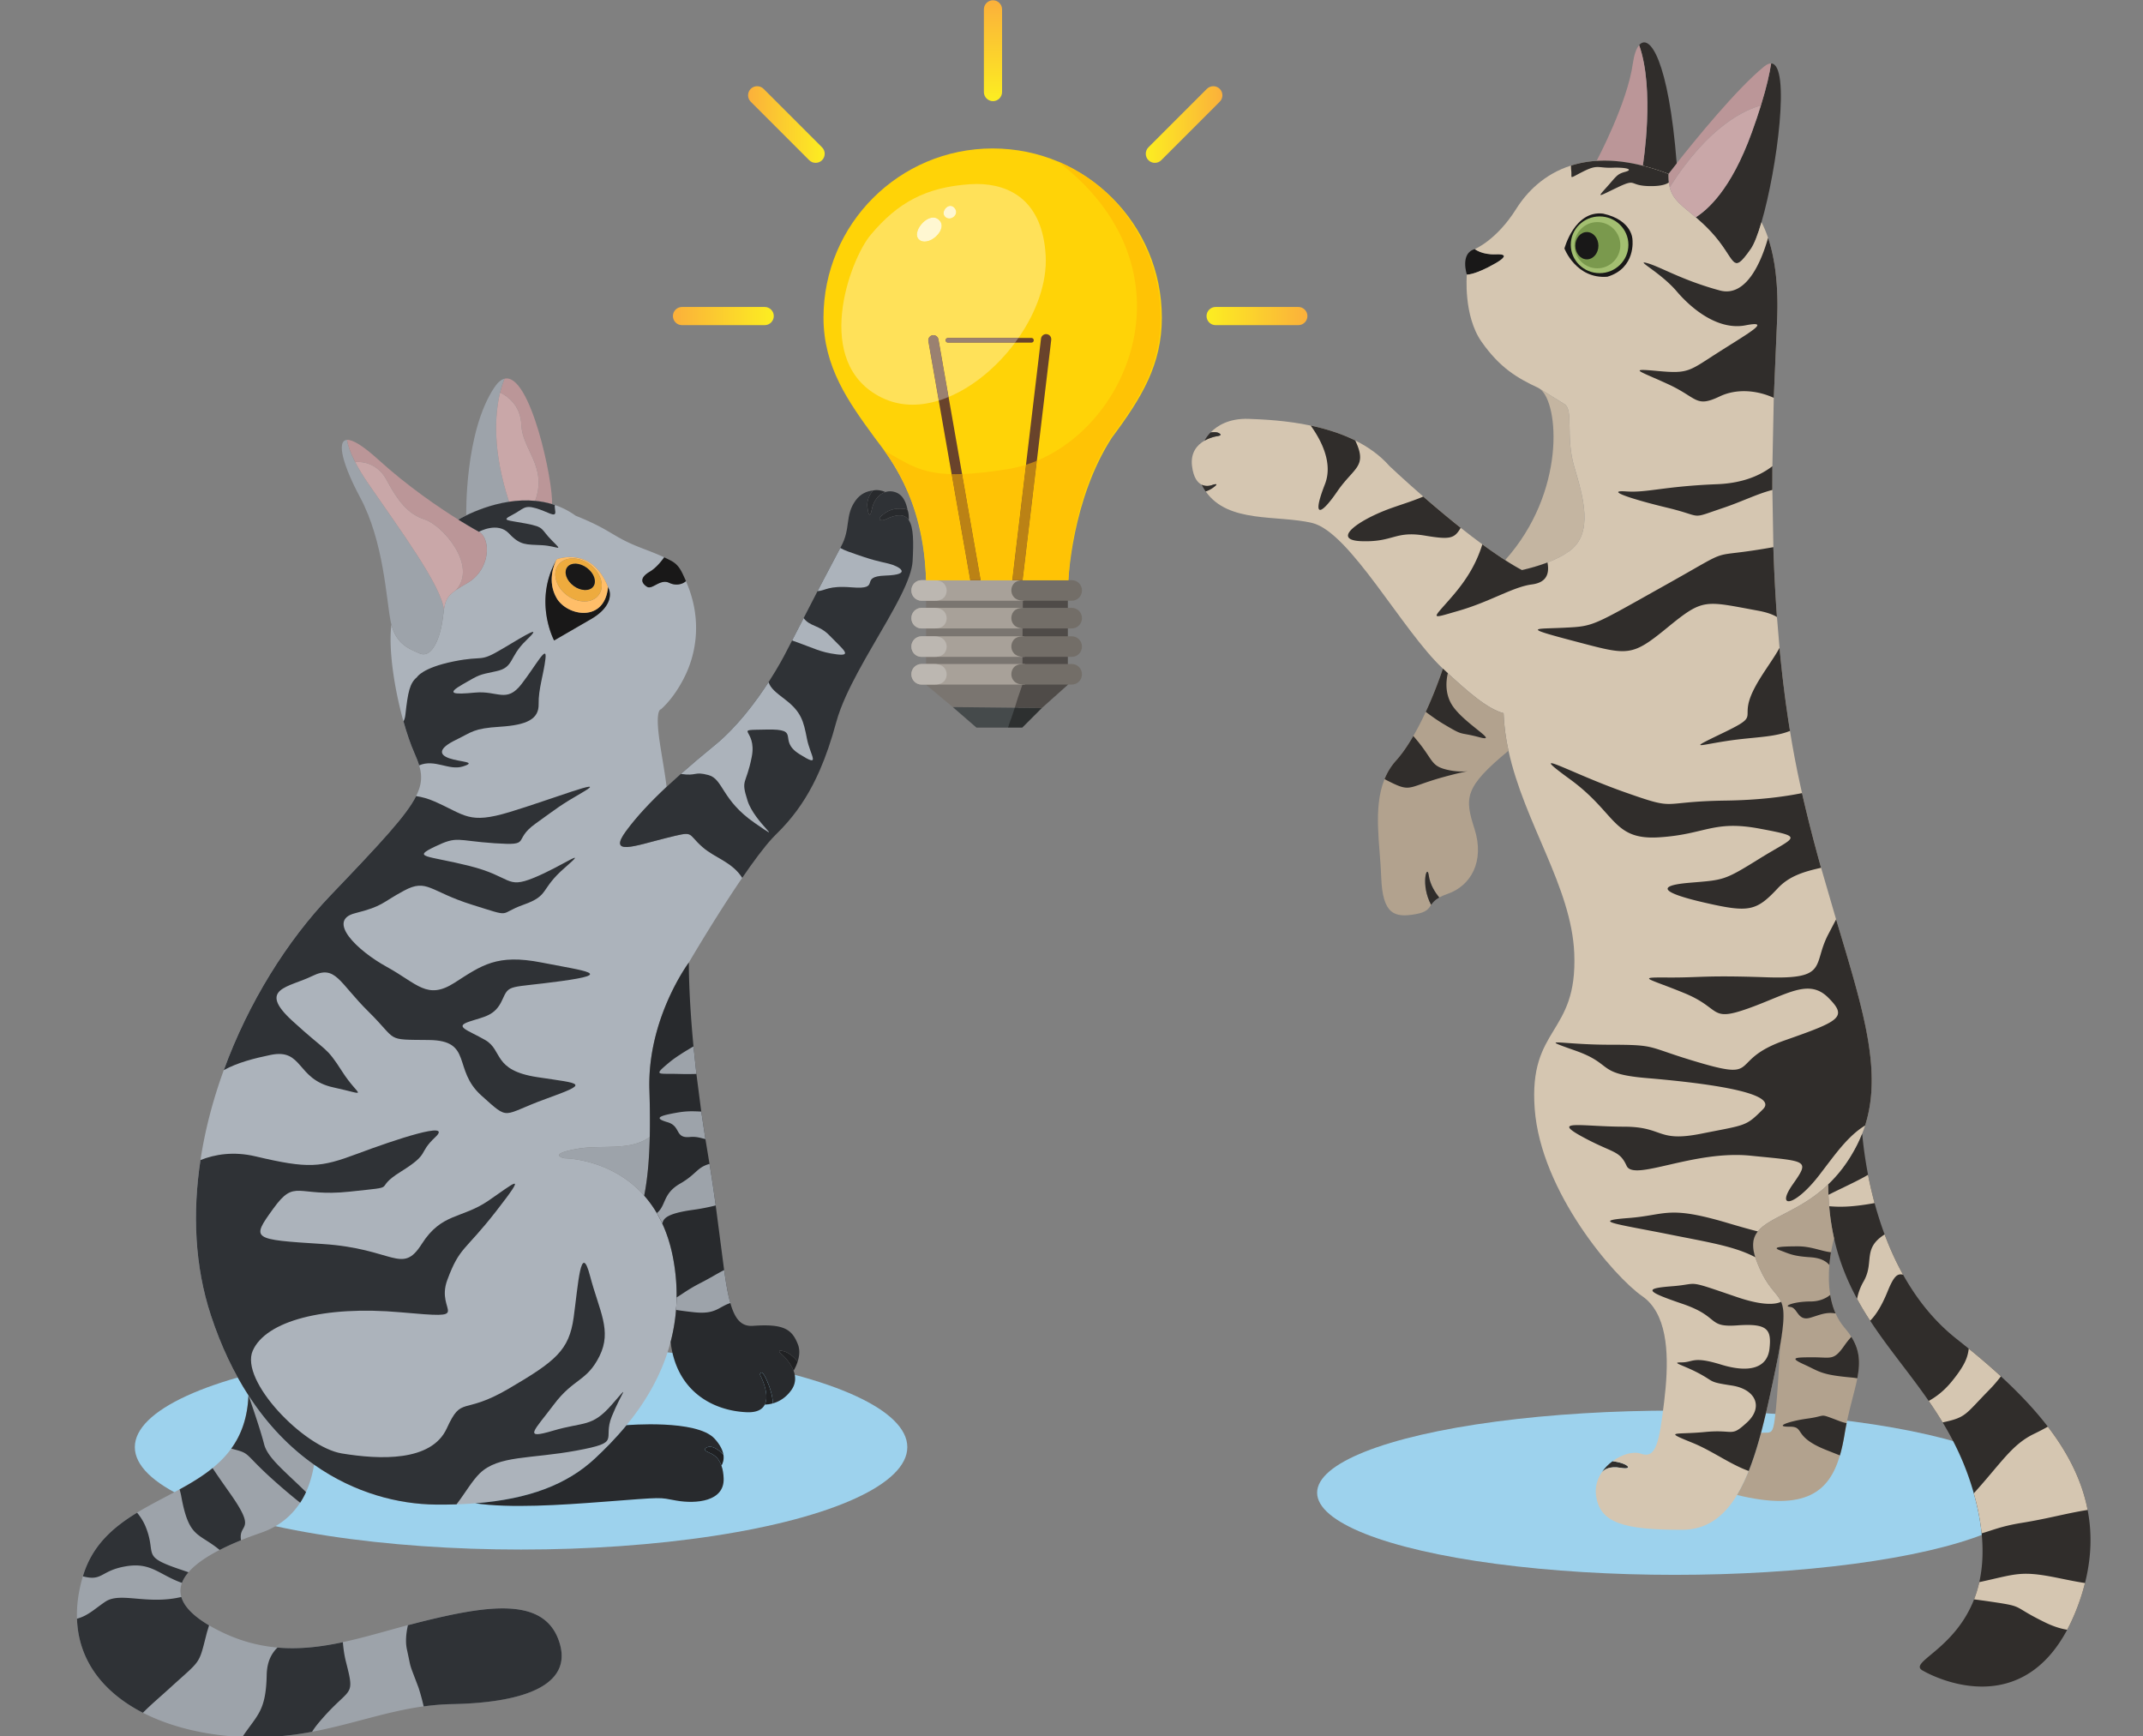 <?xml version="1.0" encoding="UTF-8" standalone="no"?>
<svg
   xmlns:dc="http://purl.org/dc/elements/1.1/"
   xmlns:cc="http://creativecommons.org/ns#"
   xmlns:rdf="http://www.w3.org/1999/02/22-rdf-syntax-ns#"
   xmlns:svg="http://www.w3.org/2000/svg"
   xmlns="http://www.w3.org/2000/svg"
   xmlns:xlink="http://www.w3.org/1999/xlink"
   xmlns:sodipodi="http://sodipodi.sourceforge.net/DTD/sodipodi-0.dtd"
   xmlns:inkscape="http://www.inkscape.org/namespaces/inkscape"
   version="1.1"
   viewBox="0 0 650.506 527.007"
   xml:space="preserve"
   id="svg2459"
   sodipodi:docname="bulb-cats2.svg"
   inkscape:version="1.0.1 (3bc2e813f5, 2020-09-07)"
   width="650.506"
   height="527.007"><rect x="0" y="0" width="650.506" height="527.007" fill="#808080" stroke="none"/><sodipodi:namedview
     pagecolor="#ffffff"
     bordercolor="#666666"
     borderopacity="1"
     objecttolerance="10"
     gridtolerance="10"
     guidetolerance="10"
     inkscape:pageopacity="0"
     inkscape:pageshadow="2"
     inkscape:window-width="1920"
     inkscape:window-height="1017"
     id="namedview2461"
     showgrid="false"
     inkscape:pagecheckerboard="true"
     inkscape:zoom="0.90158366"
     inkscape:cx="427.50238"
     inkscape:cy="342.67357"
     inkscape:window-x="-8"
     inkscape:window-y="-8"
     inkscape:window-maximized="1"
     inkscape:current-layer="g2455"
     inkscape:document-rotation="0"
     inkscape:snap-global="false" /><defs
     id="defs2335"><clipPath
       id="m"><path
         d="m 5286.6,8330.5 c 50.17,0 91.22,-41.05 91.22,-91.21 v -829.58 c 0,-50.17 -41.05,-91.22 -91.22,-91.22 -50.17,0 -91.21,41.05 -91.21,91.22 v 829.58 c 0,50.16 41.04,91.21 91.21,91.21 z"
         id="path2256" /></clipPath><linearGradient
       id="c"
       x2="1"
       gradientTransform="matrix(0,-1012,-1012,0,5286.6,8330.5)"
       gradientUnits="userSpaceOnUse"><stop
         stop-color="#fbb03b"
         offset="0"
         id="stop2259" /><stop
         stop-color="#fcee21"
         offset="1"
         id="stop2261" /></linearGradient><clipPath
       id="l"><path
         d="m 8441,5162.8 c 0,-50.17 -41.05,-91.21 -91.22,-91.21 h -829.57 c -50.17,0 -91.22,41.04 -91.22,91.21 0,50.17 41.05,91.22 91.22,91.22 h 829.57 c 50.17,0 91.22,-41.05 91.22,-91.22 z"
         id="path2264" /></clipPath><linearGradient
       id="b"
       x2="1"
       gradientTransform="matrix(-1012,-1e-7,-1e-7,1012,8441,5162.8)"
       gradientUnits="userSpaceOnUse"><stop
         stop-color="#fbb03b"
         offset="0"
         id="stop2267" /><stop
         stop-color="#fcee21"
         offset="1"
         id="stop2269" /></linearGradient><clipPath
       id="w"><path
         d="m 3087.8,5162.8 c 0,-50.17 -41.05,-91.21 -91.22,-91.21 H 2167 c -50.17,0 -91.21,41.04 -91.21,91.21 0,50.17 41.04,91.22 91.21,91.22 h 829.58 c 50.17,0 91.22,-41.05 91.22,-91.22 z"
         id="path2272" /></clipPath><linearGradient
       id="k"
       x2="1"
       gradientTransform="matrix(1012,0,0,-1012,2075.8,5162.8)"
       gradientUnits="userSpaceOnUse"><stop
         stop-color="#fbb03b"
         offset="0"
         id="stop2275" /><stop
         stop-color="#fcee21"
         offset="1"
         id="stop2277" /></linearGradient><clipPath
       id="v"><path
         d="m 3572,6726.2 c -35.47,-35.47 -93.52,-35.47 -129,0 l -586.6,586.6 c -35.47,35.48 -35.47,93.53 0,129 35.48,35.48 93.53,35.48 129,0 L 3572,6855.2 c 35.48,-35.47 35.48,-93.52 0,-129 z"
         id="path2280" /></clipPath><linearGradient
       id="j"
       x2="1"
       gradientTransform="matrix(768.81,0,0,-768.81,2829.8,7084)"
       gradientUnits="userSpaceOnUse"><stop
         stop-color="#fbb03b"
         offset="0"
         id="stop2283" /><stop
         stop-color="#fcee21"
         offset="1"
         id="stop2285" /></linearGradient><clipPath
       id="t"><path
         d="m 6846,6726.2 c -35.47,35.48 -35.47,93.53 0,129 l 586.6,586.6 c 35.48,35.48 93.53,35.48 129,0 35.48,-35.47 35.48,-93.52 0,-129 L 6975,6726.2 c -35.47,-35.47 -93.52,-35.47 -129,0 z"
         id="path2296" /></clipPath><linearGradient
       id="h"
       x2="1"
       gradientTransform="matrix(-768.81,-1e-7,-1e-7,768.81,7588.2,7084)"
       gradientUnits="userSpaceOnUse"><stop
         stop-color="#fbb03b"
         offset="0"
         id="stop2299" /><stop
         stop-color="#fcee21"
         offset="1"
         id="stop2301" /></linearGradient><clipPath
       id="r"><path
         d="m 4618.3,2515.2 h -0.01 c -0.03,1.17 -0.07,2.31 -0.1,3.48 0.03,-1.15 0.07,-2.33 0.11,-3.48 m -189.27,898.77 c -58.05,129.16 -133.11,262.01 -229.84,401.38 69.23,-95.92 154.33,-226.81 229.84,-401.38"
         id="path2312" /></clipPath><linearGradient
       id="f"
       x2="1"
       gradientTransform="matrix(4790.2,-4790.2,-4790.2,-4790.2,2800.3,7482)"
       gradientUnits="userSpaceOnUse"><stop
         stop-color="#ffd675"
         offset="0"
         id="stop2315" /><stop
         stop-color="#ffd675"
         offset=".466"
         id="stop2317" /><stop
         stop-color="#f4cb69"
         offset="1"
         id="stop2319" /></linearGradient><clipPath
       id="p"><path
         d="m 4505.8,1770.2 c -21.62,18.74 -35.3,46.41 -35.3,77.27 0,-30.86 13.68,-58.53 35.3,-77.27"
         id="path2322" /></clipPath><linearGradient
       id="a"
       x2="1"
       gradientTransform="matrix(4790.2,-4790.2,-4790.2,-4790.2,2800.3,7482)"
       gradientUnits="userSpaceOnUse"><stop
         stop-color="#fff"
         offset="0"
         id="stop2325" /><stop
         stop-color="#fff"
         offset=".466"
         id="stop2327" /><stop
         stop-color="#ececec"
         offset="1"
         id="stop2329" /></linearGradient><clipPath
       id="o"><path
         d="m 4500.4,1921.9 c 18.49,18.5 44.04,29.94 72.27,29.94 h 45.83 -45.83 c -28.23,0 -53.78,-11.44 -72.27,-29.94"
         id="path2332" /></clipPath><linearGradient
       inkscape:collect="always"
       xlink:href="#a"
       id="linearGradient3024"
       gradientUnits="userSpaceOnUse"
       gradientTransform="matrix(4790.2,-4790.2,-4790.2,-4790.2,2800.3,7482)"
       x2="1" /><linearGradient
       inkscape:collect="always"
       xlink:href="#a"
       id="linearGradient3026"
       gradientUnits="userSpaceOnUse"
       gradientTransform="matrix(4790.2,-4790.2,-4790.2,-4790.2,2800.3,7482)"
       x2="1" /></defs><g
     transform="matrix(1.333,0,0,-1.333,639.817,1024.631)"
     id="g2457"><g
       transform="scale(0.1)"
       id="g2455"><g
         id="g5964"
         transform="translate(13.961,-477.242)"><path
           d="m -2168.06,7440.626 c 0,212.764 -172.478,385.237 -385.237,385.237 -212.762,0 -385.237,-172.478 -385.237,-385.237 0,-112.758 56.886,-191.859 116.805,-273.688 28.244,-38.576 111.022,-132.028 116.86,-325.572 h 323.939 c 0,0 7.291,184.191 99.051,325.89 68.057,91.131 113.831,166.498 113.831,273.371"
           fill="#ffd307"
           id="path2347"
           style="stroke-width:0.227" /><path
           d="m -2476.957,6841.366 h -227.93 v -236.732 l 60.749,-50.72 149.229,-1.556 c 26.89,92.74 24.658,193.394 17.952,289.002"
           fill="#7a7570"
           id="path2349"
           style="stroke-width:0.227" /><path
           d="m -2483.355,6841.366 c -2.158,-75.074 -2.158,-129.144 -2.158,-236.21 -9.392,-26.679 -12.364,-35.434 -17.394,-52.78 l 61.539,-0.678 59.279,52.955 v 236.732 h -101.267"
           fill="#4f4b48"
           id="path2351"
           style="stroke-width:0.227" /><path
           d="m -2644.133,6553.93 53.864,-46.702 h 71.362 c 6.268,14.796 19.569,29.862 24.002,45.146 l -149.229,1.556"
           fill="#454a4b"
           id="path2353"
           style="stroke-width:0.227" /><path
           d="m -2441.363,6551.684 -61.539,0.678 c -5.946,-18.818 -8.768,-26.579 -16.001,-45.146 h 33.052 l 44.488,44.468"
           fill="#2d3030"
           id="path2355"
           style="stroke-width:0.227" /><g
           clip-path="url(#m)"
           id="g2359"
           transform="matrix(0.227,0,0,0.227,-3752.657,6272.278)"><path
             d="m 5286.6,8330.5 c 50.17,0 91.22,-41.05 91.22,-91.21 v -829.58 c 0,-50.17 -41.05,-91.22 -91.22,-91.22 -50.17,0 -91.21,41.05 -91.21,91.22 v 829.58 c 0,50.16 41.04,91.21 91.21,91.21"
             fill="url(#c)"
             id="path2357"
             style="fill:url(#c)" /></g><g
           clip-path="url(#l)"
           id="g2363"
           transform="matrix(0.227,0,0,0.227,-3752.657,6272.278)"><path
             d="m 8441,5162.8 c 0,-50.17 -41.05,-91.21 -91.22,-91.21 h -829.57 c -50.17,0 -91.22,41.04 -91.22,91.21 0,50.17 41.05,91.22 91.22,91.22 h 829.57 c 50.17,0 91.22,-41.05 91.22,-91.22"
             fill="url(#b)"
             id="path2361"
             style="fill:url(#b)" /></g><g
           clip-path="url(#w)"
           id="g2367"
           transform="matrix(0.227,0,0,0.227,-3752.657,6272.278)"><path
             d="m 3087.8,5162.8 c 0,-50.17 -41.05,-91.21 -91.22,-91.21 H 2167 c -50.17,0 -91.21,41.04 -91.21,91.21 0,50.17 41.04,91.22 91.21,91.22 h 829.58 c 50.17,0 91.22,-41.05 91.22,-91.22"
             fill="url(#k)"
             id="path2365"
             style="fill:url(#k)" /></g><g
           clip-path="url(#v)"
           id="g2371"
           transform="matrix(0.227,0,0,0.227,-3752.657,6272.278)"><path
             d="m 3572,6726.2 c -35.47,-35.47 -93.52,-35.47 -129,0 l -586.6,586.6 c -35.47,35.48 -35.47,93.53 0,129 35.48,35.48 93.53,35.48 129,0 L 3572,6855.2 c 35.48,-35.47 35.48,-93.52 0,-129"
             fill="url(#j)"
             id="path2369"
             style="fill:url(#j)" /></g><g
           clip-path="url(#t)"
           id="g2379"
           transform="matrix(0.227,0,0,0.227,-3752.657,6272.278)"><path
             d="m 6846,6726.2 c -35.47,35.48 -35.47,93.53 0,129 l 586.6,586.6 c 35.48,35.48 93.53,35.48 129,0 35.48,-35.47 35.48,-93.52 0,-129 L 6975,6726.2 c -35.47,-35.47 -93.52,-35.47 -129,0"
             fill="url(#h)"
             id="path2377"
             style="fill:url(#h)" /></g><path
           d="m -2590.299,6818.589 c -5.595,0 -10.549,4.013 -11.55,9.714 l -97.946,558.742 c -1.121,6.386 3.149,12.471 9.535,13.589 6.395,1.116 12.471,-3.151 13.589,-9.535 l 97.948,-558.742 c 1.119,-6.388 -3.151,-12.471 -9.535,-13.589 -0.687,-0.12 -1.37,-0.179 -2.042,-0.179"
           fill="#69432b"
           id="path2385"
           style="stroke-width:0.227" /><path
           d="m -2498.351,6818.589 c -0.463,0 -0.932,0.025 -1.402,0.082 -6.438,0.767 -11.037,6.606 -10.272,13.045 l 66.784,561.079 c 0.767,6.436 6.599,11.023 13.045,10.27 6.436,-0.764 11.035,-6.606 10.27,-13.045 l -66.782,-561.079 c -0.712,-5.966 -5.78,-10.352 -11.643,-10.352"
           fill="#69432b"
           id="path2387"
           style="stroke-width:0.227" /><path
           d="m -2464.979,7383.752 h -190.361 c -2.947,0 -5.336,2.389 -5.336,5.333 0,2.947 2.389,5.336 5.336,5.336 h 190.361 c 2.945,0 5.333,-2.389 5.333,-5.336 0,-2.945 -2.389,-5.333 -5.333,-5.333"
           fill="#69432b"
           id="path2389"
           style="stroke-width:0.227" /><path
           d="m -2715.278,6842.886 c -12.806,0 -23.188,-10.381 -23.188,-23.186 v -0.479 c 0,-12.806 10.381,-23.188 23.188,-23.188 h 232.808 c 1.216,15.617 3.324,31.235 5.513,46.852 h -238.32"
           fill="#a8a199"
           id="path2391"
           style="stroke-width:0.227" /><path
           d="m -2483.355,6779.818 h -231.923 c -12.806,0 -23.188,-10.384 -23.188,-23.188 v -0.479 c 0,-12.804 10.381,-23.188 23.188,-23.188 h 233.012 c -0.399,12.502 -0.826,25.034 -1.252,37.609 0,3.081 0.07,6.164 0.168,9.245"
           fill="#a8a199"
           id="path2393"
           style="stroke-width:0.227" /><path
           d="m -2373.167,6779.818 h -110.183 c -24.978,0 -27.38,-17.11 -27.38,-23.428 0,-8.494 5.159,-23.426 28.467,-23.426 h 109.097 c 12.806,0 23.188,10.381 23.188,23.188 v 0.476 c 0,12.806 -10.381,23.19 -23.188,23.19"
           fill="#736e68"
           id="path2395"
           style="stroke-width:0.227" /><path
           d="m -2373.167,6842.886 h -110.183 c -24.978,0 -27.38,-17.108 -27.38,-23.426 0,-8.494 5.159,-23.426 28.465,-23.426 h 109.099 c 12.806,0 23.188,10.381 23.188,23.188 v 0.479 c 0,12.804 -10.381,23.186 -23.188,23.186"
           fill="#736e68"
           id="path2397"
           style="stroke-width:0.227" /><path
           d="m -2685.468,6796.016 h -29.808 c -12.806,0 -23.188,10.381 -23.188,23.188 v 0.479 c 0,12.804 10.381,23.186 23.188,23.186 h 28.723 c 23.306,0 28.465,-14.93 28.465,-23.426 0,-6.318 -2.402,-23.426 -27.38,-23.426"
           fill="#bcb7b1"
           id="path2399"
           style="stroke-width:0.227" /><path
           d="m -2685.468,6732.948 h -29.808 c -12.806,0 -23.188,10.384 -23.188,23.188 v 0.479 c 0,12.804 10.381,23.188 23.188,23.188 h 28.723 c 23.306,0 28.465,-14.932 28.465,-23.428 0,-6.316 -2.402,-23.426 -27.38,-23.426"
           fill="#bcb7b1"
           id="path2401"
           style="stroke-width:0.227" /><path
           d="m -2715.278,6715.071 c -12.806,0 -23.188,-10.381 -23.188,-23.188 v -0.476 c 0,-12.806 10.381,-23.188 23.188,-23.188 h 234.736 c -0.297,15.588 -0.701,31.201 -1.166,46.852 h -233.556"
           fill="#a8a199"
           id="path2403"
           style="stroke-width:0.227" /><path
           d="m -2480.292,6652.003 h -234.985 c -12.806,0 -23.188,-10.381 -23.188,-23.188 v -0.476 c 0,-12.806 10.381,-23.188 23.188,-23.188 h 235.212 c 0.093,15.617 0.01,31.228 -0.206,46.852"
           fill="#a8a199"
           id="path2405"
           style="stroke-width:0.227" /><path
           d="m -2735.491,7242.415 c -24.195,0 -47.941,5.032 -70.416,16.08 -159.49,78.395 -73.016,313.48 -25.25,370.559 61.541,73.533 125.322,108.389 225.444,115.324 5.424,0.377 10.867,0.572 16.275,0.572 76.882,0 149.952,-39.483 156.853,-162.924 3.455,-61.766 -21.391,-129.215 -61.972,-187.605 h -160.792 c -2.947,0 -5.336,-2.389 -5.336,-5.336 0,-2.945 2.389,-5.333 5.336,-5.333 h 153.128 c -40.507,-54.57 -94.62,-100.081 -151.465,-123.75 l -22.983,131.111 c -0.998,5.701 -5.948,9.712 -11.55,9.712 -0.671,0 -1.354,-0.057 -2.039,-0.177 -6.386,-1.119 -10.656,-7.203 -9.535,-13.589 l 23.698,-135.193 c -19.796,-6.123 -39.735,-9.444 -59.395,-9.444 m 46.725,426.163 c -23.281,0 -50.053,-39.535 -30.059,-51.87 3.219,-1.985 6.833,-2.87 10.608,-2.87 23.585,0 53.322,34.574 30.593,51.117 -3.462,2.52 -7.251,3.623 -11.141,3.623 m 39.197,26.564 c -10.996,0 -21.275,-16.146 -11.684,-25.164 2.716,-2.552 5.917,-3.648 9.104,-3.648 11.141,0 22.096,13.392 11.339,24.748 -2.716,2.865 -5.762,4.063 -8.759,4.063"
           fill="#ffe159"
           id="path2407"
           style="stroke-width:0.227" /><path
           d="m -2676.098,7251.853 -23.698,135.192 c -1.121,6.386 3.149,12.471 9.535,13.589 0.685,0.12 1.368,0.177 2.039,0.177 5.601,0 10.551,-4.011 11.55,-9.712 l 22.984,-131.111 c -7.423,-3.09 -14.916,-5.819 -22.41,-8.135"
           fill="#9a8171"
           id="path2409"
           style="stroke-width:0.227" /><path
           d="m -2502.207,7383.752 h -153.129 c -2.947,0 -5.336,2.389 -5.336,5.333 0,2.947 2.389,5.336 5.336,5.336 h 160.792 c -2.498,-3.596 -5.05,-7.146 -7.663,-10.669"
           fill="#9a8171"
           id="path2411"
           style="stroke-width:0.227" /><path
           d="m -2708.2,7613.837 c -3.775,0 -7.389,0.885 -10.608,2.87 -19.994,12.335 6.779,51.87 30.059,51.87 3.891,0 7.679,-1.103 11.141,-3.623 22.73,-16.543 -7.008,-51.117 -30.593,-51.117"
           fill="#fff7d1"
           id="path2413"
           style="stroke-width:0.227" /><path
           d="m -2652.142,7666.333 c -3.188,0 -6.388,1.096 -9.104,3.648 -9.592,9.018 0.687,25.164 11.684,25.164 2.997,0 6.044,-1.198 8.759,-4.063 10.758,-11.357 -0.197,-24.749 -11.339,-24.749"
           fill="#fff7d1"
           id="path2415"
           style="stroke-width:0.227" /><g
           clip-path="url(#r)"
           id="g2419"
           transform="matrix(0.227,0,0,0.227,-3752.657,6272.278)"><path
             d="m 4618.3,2515.2 h -0.01 c -0.03,1.17 -0.07,2.31 -0.1,3.48 0.03,-1.15 0.07,-2.33 0.11,-3.48 m -189.27,898.77 c -58.05,129.16 -133.11,262.01 -229.84,401.38 69.23,-95.92 154.33,-226.81 229.84,-401.38"
             fill="url(#f)"
             id="path2417"
             style="fill:url(#f)" /></g><path
           d="m -2380.881,6842.886 h -104.178 l 32.355,271.828 c 221.303,92.084 355.609,446.944 47.762,681.544 132.715,-56.684 182.407,-158.067 204.917,-208.764 18.678,-45.262 29.007,-94.847 29.007,-146.851 0,-106.882 -45.776,-182.249 -113.831,-273.371 -91.762,-141.695 -96.031,-324.37 -96.031,-324.37 m -127.824,0 h -71.857 l -42.351,241.587 c 27.916,0.923 61.643,4.476 103.811,11.232 14.102,2.26 28.029,5.604 41.673,9.943 l -31.275,-262.776 m -95.693,0 h -100.539 c -0.01,0.261 -0.018,0.529 -0.025,0.789 -2.135,68.833 -11.688,133.632 -42.913,203.109 -17.131,39.604 -36.437,69.298 -52.138,91.056 52.183,-29.125 81.507,-51.711 153.29,-53.497 l 42.326,-241.451"
           fill="#ffc305"
           id="path2421"
           style="stroke-width:0.227" /><path
           d="m -2580.566,6842.886 h -23.837 l -42.326,241.451 c 3.035,-0.075 6.144,-0.113 9.338,-0.113 4.649,0 9.467,0.082 14.474,0.247 l 42.351,-241.587"
           fill="#bb8215"
           id="path2423"
           style="stroke-width:0.227" /><path
           d="m -2485.057,6842.886 h -23.646 l 31.276,262.776 c 8.351,2.654 16.59,5.683 24.726,9.066 l -32.355,-271.828"
           fill="#bb8215"
           id="path2425"
           style="stroke-width:0.227" /><path
           d="m -2476.957,6842.886 h -227.975 227.975"
           fill="#d8ac47"
           id="path2427"
           style="stroke-width:0.227" /><path
           d="m -2380.881,6842.886 h -102.481 102.481"
           fill="#c09531"
           id="path2429"
           style="stroke-width:0.227" /><path
           d="m -2373.167,6715.071 h -110.183 c -24.978,0 -27.38,-17.108 -27.38,-23.426 0,-8.494 5.159,-23.426 28.467,-23.426 h 109.097 c 12.806,0 23.188,10.381 23.188,23.188 v 0.476 c 0,12.806 -10.381,23.188 -23.188,23.188"
           fill="#736e68"
           id="path2431"
           style="stroke-width:0.227" /><path
           d="m -2373.167,6652.003 h -110.183 c -24.978,0 -27.38,-17.108 -27.38,-23.426 0,-8.494 5.159,-23.426 28.467,-23.426 h 109.097 c 12.806,0 23.188,10.381 23.188,23.188 v 0.476 c 0,12.806 -10.381,23.188 -23.188,23.188"
           fill="#736e68"
           id="path2433"
           style="stroke-width:0.227" /><path
           d="m -2704.887,6668.224 h -10.397 c -5.805,0 -11.112,2.132 -15.179,5.658 4.068,-3.526 9.374,-5.658 15.179,-5.658 h 10.397"
           fill="#ffffff"
           id="path2435"
           style="stroke-width:0.227" /><g
           clip-path="url(#p)"
           id="g2439"
           transform="matrix(0.227,0,0,0.227,-3752.657,6272.278)"><path
             d="m 4505.8,1770.2 c -21.62,18.74 -35.3,46.41 -35.3,77.27 0,-30.86 13.68,-58.53 35.3,-77.27"
             fill="url(#a)"
             id="path2437"
             style="fill:url(#linearGradient3024)" /></g><path
           d="m -2685.468,6668.224 h -19.41 19.649 -0.238"
           fill="#999591"
           id="path2441"
           style="stroke-width:0.227" /><g
           clip-path="url(#o)"
           id="g2445"
           transform="matrix(0.227,0,0,0.227,-3752.657,6272.278)"><path
             d="m 4500.4,1921.9 c 18.49,18.5 44.04,29.94 72.27,29.94 h 45.83 -45.83 c -28.23,0 -53.78,-11.44 -72.27,-29.94"
             fill="url(#a)"
             id="path2443"
             style="fill:url(#linearGradient3026)" /></g><path
           d="m -2686.307,6715.071 h -18.569 18.326 0.243"
           fill="#999591"
           id="path2447"
           style="stroke-width:0.227" /><path
           d="m -2685.241,6668.224 h -30.046 c -5.805,0 -11.112,2.132 -15.179,5.658 -4.905,4.251 -8.008,10.529 -8.008,17.53 v 0.476 c 0,6.404 2.595,12.201 6.792,16.395 4.195,4.197 9.991,6.792 16.395,6.792 h 28.966 c 23.099,-0.104 28.222,-14.962 28.222,-23.426 0,-6.298 -2.384,-23.317 -27.142,-23.426"
           fill="#bcb7b1"
           id="path2449"
           style="stroke-width:0.227" /><path
           d="m -2704.887,6605.155 h -10.397 c -12.806,0 -23.188,10.381 -23.188,23.188 0,-12.806 10.381,-23.188 23.188,-23.188 h 10.397"
           fill="#ffffff"
           id="path2451"
           style="stroke-width:0.227" /><path
           d="m -2685.468,6605.155 h -29.808 c -12.806,0 -23.188,10.381 -23.188,23.188 v 0.476 c 0,12.806 10.381,23.188 23.188,23.188 h 28.723 c 23.306,0 28.465,-14.93 28.465,-23.426 0,-6.318 -2.402,-23.426 -27.38,-23.426"
           fill="#bcb7b1"
           id="path2453"
           style="stroke-width:0.227" /></g><ellipse
         style="fill:#9dd2ed;fill-opacity:1;stroke:#ffffff;stroke-width:0;stroke-miterlimit:9.863;stroke-opacity:0"
         id="path2841"
         cx="-3613.254"
         cy="-4391.622"
         transform="scale(1,-1)"
         rx="879.555"
         ry="233.237" /><ellipse
         style="fill:#9dd2ed;fill-opacity:1;stroke:#ffffff;stroke-width:0;stroke-miterlimit:9.863;stroke-opacity:0"
         id="path2841-8"
         cx="-985.817"
         cy="-4287.79"
         rx="814.678"
         ry="187.021"
         transform="scale(1,-1)" /><g
         id="g6067"
         transform="matrix(1.177,0,0,1.177,15189.938,-2782.364)"><path
           d="m -15547.599,7196.536 c -19.749,30.88 -52.742,38.311 -76.952,59.514 -31.341,27.477 -13.343,31.574 -71.337,17.141 -57.993,-14.366 -113.445,-35.965 -75.993,14.433 20.442,27.512 46.005,54.989 77.876,84.811 -2.707,24.009 -7.993,51.85 -13.046,85.141 -10.074,66.251 2.147,64.83 2.147,64.83 18.132,16.479 32.696,37.65 43.892,59.217 25.265,48.68 30.88,104.56 15.786,157.369 -3.005,10.767 -6.869,21.203 -11.295,31.475 -7.233,-6.67 -20.145,-9.182 -32.169,-3.401 -17.834,8.652 -32.961,-13.97 -43.198,-7.498 -2.873,1.816 -5.318,3.896 -6.935,6.274 -4.293,6.076 -2.874,13.903 12.318,22.855 11.163,6.571 21.036,18.23 27.94,27.809 -13.641,6.309 -27.675,11.723 -41.645,17.042 -60.471,23.018 -57.597,34.578 -129.627,63.378 -13.079,9.38 -26.653,16.15 -40.358,20.806 -1.85,0.627 -3.665,1.189 -5.516,1.751 -10.898,3.302 -21.829,5.283 -32.664,6.309 -17.338,1.652 -34.412,0.694 -50.43,-1.717 -35.305,-5.35 -65.524,-17.965 -82.763,-26.387 -9.777,-4.823 -15.357,-8.223 -15.357,-8.223 24.44,-15.226 39.861,-23.514 39.861,-23.514 23.747,-13.705 22.689,-73.417 -22.689,-99.376 -8.917,-5.12 -15.951,-9.38 -21.532,-13.309 -17.569,-12.318 -20.938,-20.839 -23.482,-38.212 -0.792,-5.318 -1.486,-11.394 -2.509,-18.694 -5.417,-38.906 -21.631,-75.629 -44.32,-65.919 -21.631,9.313 -45.212,18.56 -54.823,55.913 -6.11,-48.715 6.111,-125.763 23.284,-187.125 6.539,-23.482 13.839,-44.652 21.104,-61.065 3.831,-8.687 7.034,-16.578 9.281,-24.076 5.944,-19.717 5.516,-36.825 -5.878,-59.447 -18.694,-37.221 -67.109,-89.302 -165.791,-192.311 -83.456,-87.122 -158.558,-206.809 -206.314,-337.858 -20.608,-56.443 -36.131,-114.963 -45.08,-173.915 -15.489,-101.885 -11.327,-204.994 20.212,-300.604 19.815,-60.173 44.553,-111.332 72.592,-154.53 37.618,-58.092 81.178,-101.92 126.987,-134.152 78.47,-55.286 163.348,-76.521 235.443,-77.214 13.804,-0.131 27.147,0 40.094,0.429 a 817.819,817.819 0 0 1 36.196,1.949 h 0.1 c 104,8.092 177.911,36.528 231.844,86.959 17.703,16.546 39.366,37.979 60.834,64.171 34.214,41.68 68.099,95.445 85.307,161.134 12.385,47.426 16.15,101.028 5.085,160.705 -10.106,54.659 -31.143,93.927 -56.178,122.196 -64.036,72.26 -154.134,72.26 -154.134,72.26 0,0 -35.997,7.562 24.505,18.362 47.788,8.553 100.993,-5.184 140.394,22.82 0.662,27.873 0.33,58.226 -0.693,91.35 -4.327,138.281 76.357,246.309 76.357,246.309 0,0 52.445,89.599 103.272,163.844 z m -291.851,500.874 -72.129,-41.779 c 0,0 -40.491,75.498 4.129,155.355 l 0.892,1.684 c 0,0 67.341,26.783 99.276,-53.403 a 126.845,126.845 0 0 0 2.279,-6.012 c 0,0 11.79,-28.503 -34.447,-55.848"
           fill="#acb3bb"
           id="path4034"
           style="stroke-width:2.477" /><path
           d="m -15656.521,7770.464 c -7.233,-6.67 -20.145,-9.182 -32.169,-3.401 -17.834,8.652 -32.961,-13.97 -43.198,-7.498 -2.873,1.816 -5.318,3.896 -6.935,6.274 -4.293,6.076 -2.874,13.903 12.318,22.855 11.163,6.571 21.036,18.23 27.94,27.809 a 307.02,307.02 0 0 0 13.209,-6.571 c 15.588,-8.191 20.51,-20.906 27.576,-36.592 l 1.256,-2.873"
           class="B"
           id="path4036"
           style="stroke-width:2.477" /><path
           d="m -16124.764,7715.047 -2.509,-18.694 c -5.417,-38.906 -21.632,-75.629 -44.321,-65.919 -21.631,9.313 -45.212,18.56 -54.822,55.913 -0.528,1.816 -0.959,3.733 -1.32,5.68 -8.652,42.108 -12.98,154.464 -59.448,240.892 -31.177,58.092 -46.797,109.284 -25.166,110.802 1.752,-10.336 6.242,-24.274 15.853,-42.901 6.175,-11.989 14.466,-25.892 25.53,-41.977 61.595,-89.666 141.12,-197 146.208,-243.798"
           class="U"
           id="path4038"
           style="stroke-width:2.477" /><path
           d="m -16079.75,7766.568 c -8.917,-5.12 -15.952,-9.38 -21.532,-13.309 42.274,47.855 -27.081,125.664 -60.24,136.201 -33.092,10.569 -52.544,36.263 -74.143,76.62 -21.136,39.433 -59.182,34.943 -60.802,34.744 -9.643,18.627 -14.136,32.565 -15.885,42.901 10.535,0.726 29.989,-10.403 60.834,-38.41 57.169,-51.917 116.715,-92.21 154.595,-115.855 24.44,-15.226 39.862,-23.514 39.862,-23.514 23.746,-13.705 22.689,-73.417 -22.689,-99.376"
           class="D"
           id="path4040"
           style="stroke-width:2.477" /><path
           d="m -16101.282,7753.259 c -17.57,-12.318 -20.938,-20.839 -23.482,-38.212 -5.085,46.797 -84.613,154.134 -146.208,243.798 -11.064,16.083 -19.352,29.989 -25.495,41.977 1.617,0.198 39.663,4.689 60.802,-34.744 21.599,-40.357 41.051,-66.053 74.143,-76.62 33.159,-10.534 102.514,-88.346 60.24,-136.201"
           class="C"
           id="path4042"
           style="stroke-width:2.477" /><path
           d="m -15915.708,7919.478 c -10.899,3.302 -21.83,5.283 -32.664,6.309 24.405,65.558 -24.936,99.309 -26.585,146.505 -1.42,39.83 -29.03,57.168 -41.185,62.883 2.675,10.931 5.715,19.848 8.454,26.818 50.067,12.714 94.786,-200.369 91.977,-242.51"
           class="D"
           id="path4044"
           style="stroke-width:2.477" /><path
           d="m -15998.803,7924.068 c -35.304,-5.35 -65.523,-17.965 -82.763,-26.387 0,0 -3.599,161.629 54.758,248.058 6.441,9.511 12.814,14.664 19.123,16.249 -2.742,-6.968 -5.779,-15.885 -8.454,-26.818 -10.106,-41.546 -15.258,-111.793 17.338,-211.102"
           class="U"
           id="path4046"
           style="stroke-width:2.477" /><path
           d="m -15948.372,7925.787 c -17.339,1.652 -34.412,0.694 -50.431,-1.716 -32.597,99.309 -27.445,169.556 -17.339,211.102 12.155,-5.714 39.763,-23.053 41.185,-62.883 1.652,-47.194 50.993,-80.947 26.585,-146.505"
           class="C"
           id="path4048"
           style="stroke-width:2.477" /><path
           d="m -15270.61,7942.828 c -12.551,-3.931 -23.217,-16.217 -26.652,-35.141 -0.793,-4.359 -5.021,-20.477 -8.256,6.143 -1.553,12.848 4.327,23.945 10.832,31.97 8.917,2.113 17.866,-0.297 24.076,-2.972 m 45.246,-54.394 c -7.661,11.426 -21.599,13.046 -45.972,1.023 -6.737,-3.337 -20.873,-1.157 1.882,13.938 14.137,9.412 30.846,7.958 41.547,5.548 2.543,-6.408 2.806,-14.696 2.543,-20.509"
           class="m"
           id="path4050"
           style="stroke-width:2.477" /><path
           d="m -15218,7809.04 c -0.958,-17.371 -9.677,-40.06 -22.49,-65.919 -15.291,-30.813 -36.429,-66.118 -57.268,-102.249 -17.901,-30.979 -35.537,-62.586 -49.076,-92.472 -7.958,-17.569 -14.498,-34.578 -18.825,-50.498 -9.61,-35.47 -20.145,-66.284 -32.133,-93.662 -17.074,-39.104 -37.123,-71.171 -61.793,-99.705 -7.166,-8.323 -14.731,-16.316 -22.756,-24.108 -2.18,-2.113 -4.426,-4.426 -6.77,-6.968 -16.677,-18 -37.419,-46.104 -58.488,-76.917 -19.749,30.88 -52.742,38.311 -76.952,59.514 -31.341,27.477 -13.343,31.574 -71.337,17.141 -57.993,-14.366 -113.445,-35.966 -75.993,14.433 20.442,27.512 46.005,54.989 77.876,84.811 l 27.576,25.035 h 0.03 c 19.816,17.537 41.744,35.998 65.954,55.813 43.198,35.339 79.56,84.383 103.703,121.668 20.081,31.044 31.673,53.899 31.673,53.899 1.85,3.401 6.904,13.178 13.938,26.783 l 22.293,43.297 26.882,52.115 43.991,83.59 0.924,1.684 c 20.18,35.899 7.233,60.604 28.832,90.293 9.643,13.277 22.392,18.032 33.521,19.189 -6.507,-8.025 -12.385,-19.154 -10.832,-31.97 3.237,-26.62 7.463,-10.502 8.256,-6.143 3.467,18.924 14.136,31.21 26.652,35.141 7.859,2.509 16.479,1.716 24.504,-2.675 10.899,-6.012 15.92,-19.618 18.199,-31.21 -10.669,2.41 -27.413,3.832 -41.547,-5.516 -22.755,-15.127 -8.619,-17.306 -1.882,-13.97 24.373,12.021 38.343,10.403 45.972,-1.023 9.381,-14.069 9.346,-42.869 7.364,-79.394"
           fill="#2f3236"
           id="path4052"
           style="stroke-width:2.477" /><path
           d="m -15587.825,6059.251 c -1.387,3.931 -3.171,7.696 -5.482,11.129 -4.689,7.002 -11.493,11.327 -19.154,14.433 -6.539,2.643 -11.758,6.67 -2.212,10.336 8.62,3.369 20.608,-4.095 30.615,-14.632 l 0.03,-0.067 c 1.454,-9.246 -0.991,-16.415 -3.798,-21.203"
           fill="#202123"
           id="path4054"
           style="stroke-width:2.477" /><path
           d="m -15674.551,5991.612 c -36.825,6.472 -19.519,7.101 -143.763,-2.378 -79.528,-6.076 -178.341,-12.714 -245.878,-2.806 104,8.092 177.91,36.528 231.843,86.959 17.703,16.546 39.367,37.979 60.835,64.171 0,0 135.77,11.79 170.348,-26.026 10.998,-12.021 15.753,-22.424 17.108,-31.012 -9.974,10.534 -21.995,18 -30.615,14.631 -9.544,-3.666 -4.293,-7.696 2.212,-10.336 7.661,-3.104 14.498,-7.431 19.154,-14.433 2.311,-3.436 4.095,-7.2 5.482,-11.129 2.774,-7.795 3.931,-16.249 4.228,-24.405 1.883,-45.378 -54.129,-49.705 -90.954,-43.23"
           class="m"
           id="path4056"
           style="stroke-width:2.477" /><path
           d="m -15440.431,6260.477 c -2.081,-6.507 -4.922,-12.615 -7.795,-17.767 -6.804,18.495 -23.316,32.3 -23.316,32.3 0,0 -12.451,9.876 4.328,5.581 8.885,-2.311 18.693,-9.94 26.783,-20.113 m -63.608,-83.124 c 10.668,21.302 -9.314,58.06 -9.314,58.06 0,0 2.049,13.542 12.452,-9.246 6.638,-14.466 11.922,-31.277 12.615,-46.369 -5.977,-1.716 -11.493,-2.311 -15.753,-2.445"
           fill="#202123"
           id="path4058"
           style="stroke-width:2.477" /><path
           d="m -15726.535,6695.035 c -1.023,-43.694 -4.36,-81.244 -10.767,-113.445 -64.037,72.26 -154.135,72.26 -154.135,72.26 0,0 -35.997,7.562 24.505,18.362 47.788,8.553 100.993,-5.184 140.394,22.82"
           class="U"
           id="path4060"
           style="stroke-width:2.477" /><path
           d="m -15471.542,6275.009 c 0,0 16.514,-13.804 23.351,-32.3 4.228,-11.394 4.689,-24.604 -4.625,-37.551 -10.898,-15.127 -24.175,-22.194 -35.438,-25.364 -0.693,15.092 -6.011,31.903 -12.615,46.369 -10.435,22.788 -12.452,9.246 -12.452,9.246 0,0 19.947,-36.758 9.282,-58.06 -4.59,-9.246 -14.961,-15.555 -35.205,-14.696 -63.047,2.707 -135.706,38.641 -146.966,136.035 a 358.194,358.194 0 0 1 10.502,61.857 c 0.627,7.894 1.023,15.952 1.09,24.175 0.329,23.712 -1.684,48.615 -6.507,74.673 -4.823,26.025 -12.088,48.516 -21.104,68.035 a 232.488,232.488 0 0 1 -10.668,20.442 c -7.463,12.714 -15.687,23.878 -24.405,33.719 6.407,32.201 9.741,69.751 10.767,113.445 0.661,27.873 0.329,58.226 -0.694,91.35 -4.327,138.281 76.358,246.309 76.358,246.309 0,0 -0.892,-58.919 8.949,-162.39 l 5.615,-53.205 9.413,-72.855 8.025,-53.205 4.724,-28.567 3.202,-19.387 c 4.724,-28.832 8.62,-55.65 11.989,-80.42 l 16.281,-124.97 c 3.666,-26.026 7.332,-47.293 12.055,-63.839 8.851,-31.178 21.27,-45.742 43.86,-44.09 59.546,4.293 75.399,-6.507 86.892,-35.998 4.193,-10.8 2.841,-22.622 -0.562,-33.29 -8.093,10.173 -17.901,17.802 -26.784,20.113 -16.776,4.293 -4.327,-5.581 -4.327,-5.581"
           class="m"
           id="path4062"
           style="stroke-width:2.477" /><path
           d="m -16108.912,5598.04 c -19.023,-0.364 -37.285,-1.949 -55.087,-4.392 -73.846,-10.106 -139.436,-34.908 -215.957,-49.175 -40.852,-7.629 -84.811,-12.254 -134.814,-10.007 -8.124,0.33 -16.38,0.892 -24.836,1.617 -60.866,5.318 -119.125,20.378 -167.574,45.212 -73.814,37.848 -124.846,98.452 -127.554,182.04 -0.825,25.166 2.708,52.445 11.367,81.807 0,0.032 0.03,0.099 0.03,0.131 17.604,59.546 58.191,94.751 104.825,123.123 26.521,16.15 54.957,30.053 82.203,44.982 22.756,12.452 44.685,25.595 63.938,41.284 13.574,11.065 25.827,23.383 36.097,37.65 19.122,26.387 31.539,59.38 33.258,103.109 0,0 0,-0.032 0.03,-0.067 37.618,-58.06 81.178,-101.853 126.952,-134.085 -2.806,-17.505 -7.661,-35.735 -15.622,-53.074 -3.237,-7.035 -6.968,-13.903 -11.327,-20.541 -16.051,-24.703 -40.226,-46.005 -76.159,-58.357 -13.309,-4.558 -26.125,-9.346 -38.277,-14.267 -14.795,-6.012 -28.634,-12.254 -41.249,-18.758 h -0.03 c -26.189,-13.475 -47.095,-27.908 -60.272,-43.131 -5.813,-6.705 -10.138,-13.574 -12.714,-20.576 -3.302,-8.885 -3.832,-17.965 -1.157,-27.247 5.12,-17.767 21.963,-36.164 53.634,-54.889 a 324.631,324.631 0 0 1 15.127,-8.355 c 40.292,-21.005 79.131,-31.341 117.21,-34.645 42.769,-3.698 84.613,1.454 126.491,10.435 41.58,8.885 83.226,21.532 125.896,32.862 l 22.162,5.747 c 132.535,33.124 239.141,48.977 269.394,-34.578 30.251,-83.523 -59.083,-121.007 -205.984,-123.848"
           class="U"
           id="path4064"
           style="stroke-width:2.477" /><path
           d="m -15839.452,7697.411 -72.13,-41.779 c 0,0 -40.491,75.498 4.129,155.355 -3.864,-7.795 -18.163,-40.986 0.892,-73.583 20.41,-34.876 93.003,-47.855 99.277,21.864 a 126.845,126.845 0 0 0 2.279,-6.012 c 0,0 11.79,-28.503 -34.447,-55.848"
           class="B"
           id="path4066"
           style="stroke-width:2.477" /><path
           d="m -15825.185,7743.779 c -12.187,-16.447 -39.632,-16.843 -61.231,-0.86 -2.477,1.85 -4.788,3.797 -6.903,5.912 -7.629,7.498 -12.749,16.415 -14.862,25.265 -2.477,9.975 -1.122,19.915 4.59,27.643 12.187,16.514 39.631,16.875 61.297,0.892 5.053,-3.733 9.314,-8.025 12.749,-12.615 3.104,-4.094 5.549,-8.489 7.201,-12.912 4.59,-11.823 3.963,-24.108 -2.841,-33.323 z m -81.376,68.892 c 0,0 -0.329,-0.595 -0.892,-1.684 -3.864,-7.795 -18.163,-40.986 0.892,-73.583 20.41,-34.876 93.003,-47.855 99.277,21.864 -31.936,80.187 -99.277,53.403 -99.277,53.403"
           class="b"
           id="path4068"
           style="stroke-width:2.477" /><path
           d="m -15835.819,7760.06 c -7.101,-9.578 -24.108,-9.016 -38.046,1.256 -13.903,10.304 -19.419,26.422 -12.353,35.998 7.102,9.611 24.109,9.048 38.047,-1.256 13.903,-10.272 19.419,-26.387 12.352,-35.998 z m -6.507,42.572 c -21.631,15.984 -49.076,15.622 -61.263,-0.892 -12.186,-16.479 -4.49,-42.834 17.173,-58.821 21.599,-15.984 49.044,-15.588 61.231,0.86 12.186,16.514 4.525,42.869 -17.141,58.853"
           class="P"
           id="path4070"
           style="stroke-width:2.477" /><path
           d="m -15835.819,7760.06 c -7.101,-9.578 -24.108,-9.016 -38.046,1.256 -13.903,10.304 -19.419,26.422 -12.353,35.998 7.102,9.611 24.109,9.048 38.047,-1.256 13.903,-10.272 19.419,-26.387 12.352,-35.998"
           class="B"
           id="path4072"
           style="stroke-width:2.477" /><g
           fill="#2f3236"
           id="g4080"
           transform="matrix(2.477,0,0,-2.477,-20132.383,10867.407)"><path
             d="m 1697.222,1311.004 c -1.4,12 -5.573,23.667 -5.32,35.333 0.253,11.666 -9.107,16.333 -30.093,17.667 -20.986,1.334 -21.653,4 -34.653,10.333 -13,6.333 -13.667,11.333 -5,14.333 8.667,3 22.267,2.667 10.64,6.333 -11.12,3.507 -21.893,-6.08 -34.213,-0.827 -0.907,-3.027 -2.2,-6.213 -3.747,-9.72 -2.933,-6.627 -5.88,-15.173 -8.52,-24.653 0.76,-1.253 1.267,-2.933 1.507,-5.133 2,-18 3.44,-24.733 9.027,-29.333 0,0 3.973,-7.333 28.64,-12.333 24.667,-5 19.333,1.333 38.333,-10 19,-11.333 31.907,-19.36 18.28,-6.347 -13.613,13.013 -9.173,21.013 -23.4,24.013 -14.213,3 -12.613,2.507 -25.907,10.08 -13.307,7.587 -8,8.253 9.507,6.587 17.52,-1.667 24.52,8.507 36.187,-6.587 11.667,-15.08 20.147,-31.747 18.733,-19.747 m -2.627,-88.772 c -12.213,-0.667 -16.88,0.44 -25.787,-9.12 -8.907,-9.547 -23.52,-1.36 -23.52,-1.36 0,0 -6.227,-3.347 -16.093,-9.493 0,0 2.253,-1.373 6.2,-3.32 6.96,-3.4 19.16,-8.493 33.413,-10.653 6.467,-0.973 13.36,-1.36 20.36,-0.693 4.373,0.413 8.787,1.213 13.187,2.547 l 2.227,0.707 c -0.293,1.373 0.133,2.747 0.333,5.16 0.44,5.187 -5.867,0 -15.2,-2.667 -9.333,-2.667 -9.56,0.667 -18.453,5.267 -8.88,4.6 -4.213,3.84 10.84,6.733 15.067,2.893 10.947,4 20.307,13.333 9.36,9.333 4.413,4.227 -7.813,3.56 m -44.441,386.438 c 14,8 5.667,23.667 40.667,29 35,5.333 41.667,4.333 6.667,17 -35,12.667 -27.667,17.667 -50.333,-2.667 -22.666,-20.334 -6.333,-43 -41,-43.333 -34.667,-0.333 -23.667,1 -47,-22 -23.333,-23 -25.667,-37 -44,-28 -18.333,9 -43.333,9.667 -15.667,35 27.666,25.333 26,19.333 39,39.667 13,20.334 22,18.667 -7,12.333 -29,-6.334 -23.333,-30.667 -49,-25.333 -12.573,2.613 -25.787,5.933 -36.507,11.88 19.28,-52.907 49.6,-101.226 83.293,-136.4 39.84,-41.587 59.387,-62.613 66.933,-77.64 4.467,0.667 9.267,1.96 14.28,4.16 24.333,10.667 26.667,18 58.667,8.333 32,-9.667 78,-27.667 58,-16 -20,11.667 -19,11.667 -37.667,25 -18.667,13.333 -2,17.333 -32,15.333 -30,-2 -28.667,-6 -46.667,2.667 -18,8.667 -6.747,6.667 26.787,15 33.547,8.333 28.547,18.333 50.547,9.333 22,-9 44.333,-25.333 24.333,-8 -20,17.333 -11.667,21.667 -32.333,29 -20.666,7.333 -7.333,10.333 -40.333,0 -33,-10.333 -35,-20.667 -53,-11 -18,9.667 -16,12.013 -38.333,17.667 -22.333,5.667 1.333,29 25,42 23.667,13 31.333,26 52.667,12.333 21.334,-13.667 33,-22.707 68,-15.853 35,6.854 56.667,8.853 15.333,14.52 -41.334,5.667 -40.333,2 -46,14.667 -5.667,12.667 -14.08,13 -25.88,17 -11.787,4 -1.453,6.333 12.547,14.333 m 98.892,293.999 c -7.56,18.667 8.44,20 -27.56,26.667 -36,6.667 -60.893,3.56 -75.56,17.773 -5.933,5.747 -11.28,15.213 -18.173,24.227 -5.227,0.173 -10.613,0.227 -16.187,0.173 -29.107,-0.28 -63.373,-8.853 -95.053,-31.173 -18.493,-13.013 -36.08,-30.707 -51.267,-54.16 -11.32,-17.44 -21.307,-38.093 -29.307,-62.387 -12.733,-38.6 -14.413,-80.226 -8.16,-121.36 11.12,-4.413 25.667,-6.973 43.04,-2.867 41.333,9.773 50.667,8.747 79.56,-2.08 28.88,-10.813 75.106,-26.32 60.88,-13.013 -14.213,13.307 -3.547,12.427 -27.107,27.093 -23.56,14.666 1.493,11.107 -39.92,15.547 -41.413,4.453 -42.307,-10.667 -59.64,13.333 -17.333,24 -16.88,24 38.667,27.56 55.56,3.56 61.787,24.44 77.333,0 15.56,-24.44 31.12,-19.56 52,-33.773 20.893,-14.227 31.12,-24 6.227,8 -24.893,32 -28.44,27.547 -38.227,53.773 -9.773,26.227 23.12,30.667 -36.44,25.333 -59.56,-5.334 -105.266,6.6 -115.56,30.013 -10.28,23.427 39.933,75.32 69.52,80.213 29.6,4.88 70.04,6.667 82.04,-19.56 12,-26.227 12,-9.667 48.44,-31.053 36.453,-21.387 47.12,-29.84 50.667,-55.613 3.56,-25.773 5.573,-60 12.787,-32.44 7.213,27.547 17.32,42.667 7.387,62.667 -9.947,20 -20.173,17.16 -35.72,37.907 -15.56,20.76 -24.453,27.427 -0.453,20.307 24,-7.107 30.227,-2.387 45.787,-20.307 15.547,-17.907 7.547,-9.467 0,9.2"
             id="path4076" /><path
             d="m 1434.49,2065.829 -1.667,5.507 c -6.667,26 -4,20.667 -28.667,43.187 -8.013,7.307 -15.533,13.613 -21.333,19.587 -29.8,-15.28 -50.403,-39.747 -51.496,-73.493 8.549,-2.173 14.443,-8.133 22.163,-13.28 11.76,-7.84 32.467,2.667 59.347,-3.667 2.067,7.173 8.867,14.6 21.653,22.16 m 24.946,-66.454 c -5.973,2.427 -11.56,4.947 -16.653,7.573 h -0.013 c -16.707,-13.733 -23.947,-8.96 -29.947,-41.613 a 47.57,47.57 0 0 0 -1.387,-5.667 c 9.187,-5.027 18.04,-10.333 25.813,-16.667 3.44,5.28 8.013,11.8 13.573,19.667 21.68,30.707 6.373,22.8 8.613,36.707 m 50.775,-37.613 c -1.307,2.84 -2.813,5.613 -4.573,8.293 -5.04,-3.987 -10.72,-8.72 -16.813,-14.053 -29.107,-25.467 -20.16,-23.907 -37,-28.2 7.72,-10.653 12.733,-23.973 13.427,-41.627 0,0 0,0.013 0.013,0.027 0.333,0.947 8.96,25.387 12.227,38.2 2.76,10.813 16.48,21.267 32.72,37.36 m 10.372,179.572 c -2.4,2.827 -4.267,5.36 -5.653,7.64 -16.493,3.08 -34.24,4.947 -54.427,4.04 11.427,-17.253 18.387,-19.8 18.987,-48.347 0.213,-10.133 3.493,-16.667 8.427,-21.48 17.267,1.493 34.16,-0.587 51.067,-4.213 0.4,5.04 1.147,10.373 2.507,15.693 7.333,28.667 3.333,18 -20.907,46.667 m 103.772,-13.986 c -7.68,0.147 -15.053,0.787 -22.24,1.773 -1.907,-8.28 -3.96,-14.453 -3.96,-14.453 -8,-21.333 -5.333,-12.667 -9.133,-30 -1.307,-5.947 -0.64,-12.693 0.787,-18.96 l 8.947,-2.32 c 53.507,-13.373 96.546,-19.773 108.76,13.96 12.213,33.72 -23.853,48.853 -83.16,50 m -205.921,-102.987 c -2.347,2.707 -4.093,5.48 -5.133,8.307 -17.907,-6.347 -24.04,-16.32 -43.813,-12.96 -20,3.4 -17.96,11.96 -33.56,7.827 7.107,-24.04 23.493,-38.253 42.32,-49.707 2.747,3.28 5.16,7.093 6.907,11.507 8.667,22 -4.667,22.333 28.333,33.333 l 4.947,1.693"
             id="path4078" /></g><path
           d="m -15688.885,6839.294 c 12.087,10.074 30.516,21.532 46.963,31.012 l 5.615,-53.205 c -26.62,-0.76 -30.152,0.198 -52.578,0.198 -24.208,0 -26.422,0 0,21.995 m 61.988,-95.049 8.026,-53.205 c -9.777,2.212 -16.911,5.251 -30.385,3.995 -29.295,-2.707 -16.514,20.972 -42.934,28.666 -26.421,7.728 -16.513,12.12 14.335,17.767 19.914,3.634 29.26,3.896 50.958,2.774 m -15.719,-190.062 c -54.129,-7.463 -57.631,-18.099 -59.613,-26.751 a 232.488,232.488 0 0 1 -10.668,20.442 c 18.33,14.466 10.866,37.353 44.95,56.938 32.133,18.495 32.002,31.111 57.002,38.276 4.723,-28.832 8.62,-55.65 11.988,-80.42 a 409.294,409.294 0 0 0 -43.661,-8.489 m 71.998,-180.321 c -23.415,-7.696 -28.171,-22.226 -69.818,-17.834 -12.881,1.355 -24.802,2.905 -35.272,4.525 0.626,7.894 1.023,15.952 1.09,24.175 10.435,6.044 21.532,15.325 47.391,28.535 17.141,8.751 31.079,17.505 44.553,24.44 3.666,-26.025 7.332,-47.293 12.056,-63.839"
           class="U"
           id="path4082"
           style="stroke-width:2.477" /><path
           d="m -15422.463,7465.701 c 6.606,-34.115 28.765,-57.235 -14.795,-29.724 -43.56,27.512 5.814,48.846 -63.244,47.327 -69.058,-1.486 -17.735,3.302 -28.733,-52.841 -11.03,-56.145 -21.73,-41.811 -8.124,-84.744 13.605,-42.933 77.479,-86.991 13.605,-42.933 -63.838,44.023 -60.537,84.744 -89.17,92.472 -28.602,7.696 -21.731,-2.509 -53.47,2.212 19.815,17.537 41.744,35.998 65.954,55.813 43.198,35.339 79.56,84.383 103.703,121.668 4.458,-12.385 13.871,-19.518 32.431,-33.786 30.845,-23.712 35.239,-41.348 41.843,-75.466 m 57.233,163.148 c -31.904,4.194 -40.821,10.866 -85.901,26.783 l 22.292,43.297 c 12.947,-17.207 29.855,-12.551 50.399,-33.984 25.332,-26.422 45.148,-40.258 13.21,-36.097 m 94.62,152.351 c -53.867,-1.751 -4.756,-27.742 -64.897,-22.82 -46.435,3.832 -50.696,-6.44 -66.449,-7.332 l 43.991,83.59 c 4.129,-2.378 9.016,-4.657 14.762,-6.737 51.752,-18.726 59.448,-18.825 79.263,-23.712 19.816,-4.922 47.228,-21.235 -6.67,-22.986"
           fill="#acb3bb"
           id="path4084"
           style="stroke-width:2.477" /></g><circle
         style="fill:#191818;fill-opacity:1;stroke:#ffffff;stroke-width:0;stroke-miterlimit:9.863;stroke-opacity:0"
         id="path6098-0"
         cx="-1155.108"
         cy="-7133.715"
         r="90.397"
         transform="scale(1,-1)" /><ellipse
         style="fill:#a3bf71;fill-opacity:1;stroke:#ffffff;stroke-width:0;stroke-miterlimit:9.863;stroke-opacity:0"
         id="path6094"
         cx="-1157.244"
         cy="-7129.28"
         transform="scale(1,-1)"
         rx="65.625"
         ry="64.567" /><path
         d="m -1410.675,7078.23 c -35.609,-18.176 -48.883,-16.749 -48.883,-16.749 0,0 -16.065,48.883 18.176,57.944 0,0 16.066,-13.274 48.2,-11.85 8.83,0.399 14.185,-0.285 16.521,-1.88 6.324,-4.102 -8.147,-14.3 -34.014,-27.462"
         class="B"
         id="path4404"
         style="stroke-width:2.477" /><path
         d="m -788.627,7180.672 c -8.291,-28.223 -16.702,-50.104 -24.502,-61.198 -44.739,-63.574 -32.184,-23.1 -90.883,39.802 -12.251,13.165 -23.712,23.588 -34.135,32.487 25.662,17.007 79.605,60.527 127.76,193.892 8.166,22.491 14.871,42.668 20.479,60.77 13.227,42.79 20.054,73.754 23.284,95.819 44.862,-1.645 13.531,-240.216 -22.006,-361.575"
         class="H"
         id="path4406"
         style="stroke-width:2.477" /><path
         d="m -766.605,7542.195 c -3.277,-22.025 -10.012,-52.972 -23.3,-95.811 -33.494,-8.798 -117.837,-44.296 -207.642,-186.221 -2.185,8.496 -3.156,18.446 -2.913,30.521 l 18.872,24.151 v 0.06 c 40.352,51.09 136.466,169.536 199.146,220.383 6.068,4.914 11.347,7.099 15.837,6.918"
         class="D"
         id="path4408"
         style="stroke-width:2.477" /><path
         d="m -981.613,7314.857 v -0.06 l -18.876,-24.161 c -20.48,7.894 -39.949,14.07 -58.41,18.699 0.654,3.74 27.898,172.971 -8.31,274.596 23.804,27.958 66.957,-34.192 85.596,-269.075"
         class="H"
         id="path4410"
         style="stroke-width:2.477" /><path
         d="m -1058.852,7309.393 c -39.391,9.92 -74.291,12.992 -105.179,11.042 1.063,2.009 70.041,131.636 82.503,221.815 2.776,19.548 7.854,34.075 14.408,41.695 36.142,-101.578 8.917,-270.832 8.268,-274.552"
         class="D"
         id="path4412"
         style="stroke-width:2.477" /><path
         d="m -1226.869,6431.113 c -30.499,-21.542 -73.514,-34.789 -107.216,-42.515 h -0.06 c -12.223,6.502 -25.029,14.168 -38.241,22.654 138.821,154.897 122.872,357.862 79.391,389.817 l 55.645,-34.517 c 21.654,-14.027 2.036,-74.096 22.293,-142.547 20.314,-68.508 45.46,-152.383 -11.815,-192.894"
         class="a"
         id="path4414"
         style="stroke-width:2.477" /><path
         d="m -1109.513,4344.479 c -24.975,4.389 -37.256,-3.802 -42.956,-10.435 6.641,9.873 15.219,18.528 24.621,25.463 35.669,-4.196 49.067,-20.445 18.335,-15.025"
         class="H"
         id="path4422"
         style="stroke-width:2.477" /><path
         d="m -1139.554,7056.544 c -71.262,-5.6 -97.773,64.292 -97.773,64.292 0,0 23.077,87.332 88.015,79.397 67.448,-14.983 66.919,-59.349 66.919,-59.349 0,0 8.282,-64.767 -57.158,-84.338 z m -205.756,-184.284 c -41.45,14.191 -54.83,60.993 -57.944,74.747 -0.56,2.428 -0.748,3.859 -0.748,3.859 -3.859,17.614 -18.948,13.071 -11.604,0 7.345,-13.071 16.563,-64.261 56.955,-83.68 40.33,-19.355 62.07,-11.668 13.338,5.074 z m 726.617,-1278.921 -34.167,117.411 c -14.812,52.908 -29.624,109.412 -43.379,170.051 l -3.735,16.581 c -9.086,41.051 -16.99,82.832 -23.774,124.973 -10.146,62.684 -17.924,126.124 -23.774,189.077 l -5.851,70.309 c -3.921,54.035 -6.534,107.302 -8.154,159.053 l -2.303,130.224 0.06,54.196 3.173,155.586 7.53,175.359 c 4.169,90.305 -7.591,150.986 -20.539,189.077 -5.164,15.248 -10.517,26.949 -15.062,35.413 -8.216,-28.193 -16.68,-50.102 -24.522,-61.179 -44.749,-63.606 -32.114,-23.09 -90.803,39.832 -12.323,13.133 -23.774,23.588 -34.167,32.488 -30.435,26.016 -51.905,38.775 -59.437,68.337 -0.81,3.423 -1.556,7.094 -2.054,11.015 -0.683,5.851 -0.934,12.261 -0.81,19.543 -20.477,7.842 -39.956,14.067 -58.441,18.672 -39.396,9.957 -74.312,13.006 -105.118,11.077 h -0.06 c -7.904,-0.56 -15.56,-1.37 -22.902,-2.552 -12.573,-1.929 -24.271,-4.731 -35.351,-8.216 -61.552,-19.481 -101.134,-60.992 -124.784,-98.645 -44.687,-71.324 -94.288,-91.551 -94.288,-91.551 0,0 16.058,-13.319 48.233,-11.887 8.776,0.374 14.129,-0.312 16.557,-1.868 6.286,-4.107 -8.217,-14.314 -34.044,-27.509 -35.661,-18.112 -48.917,-16.742 -48.917,-16.742 0,0 -8.402,-93.292 33.545,-153.042 41.947,-59.749 81.78,-82.807 128.894,-104.838 l 0.124,-0.062 c 0.08,-0.046 0.166,-0.09 0.25,-0.131 1.358,-0.61 2.634,-1.388 3.797,-2.316 l 55.64,-34.511 c 21.659,-14.002 2.054,-74.081 22.342,-142.542 20.289,-68.53 45.433,-152.38 -11.887,-192.874 -14.314,-10.171 -31.43,-18.458 -49.105,-25.23 -19.791,-7.599 -40.268,-13.212 -58.068,-17.309 h -0.124 c -12.137,6.505 -25.02,14.171 -38.15,22.654 -16.866,10.834 -34.355,22.991 -51.905,35.904 -16.491,12.088 -33.047,24.831 -49.291,37.677 -30.682,24.41 -60.121,49.279 -85.265,71.136 -45.37,39.532 -76.863,69.387 -76.863,69.387 -21.782,24.77 -48.731,43.728 -77.982,58.29 -32.237,16.051 -67.341,26.756 -101.508,33.957 -54.394,11.421 -106.487,14.067 -141.279,15.285 -45.432,1.588 -72.32,-16.15 -86.572,-30.875 7.22,0.921 13.816,0.921 17.613,-0.926 12.385,-5.945 -2.365,-7.592 -2.365,-7.592 0,0 -14.5,-1.885 -29.065,-10.175 -16.244,-9.279 -32.426,-26.451 -28.567,-57.961 3.238,-26.382 12.635,-37.846 22.095,-42.403 11.949,-5.813 24.024,-0.56 24.024,-0.56 0,0 15.248,5.115 6.846,-2.185 -4.978,-4.258 -11.887,-9.212 -21.844,-12.516 51.097,-73.546 163.559,-53.007 242.475,-71.864 85.948,-20.606 205.444,-245.712 297.679,-331.68 60.433,-56.245 101.509,-91.313 138.23,-101.459 1.057,-29.097 4.978,-57.525 11.141,-85.401 35.787,-164.535 143.58,-310.445 149.742,-461.476 7.719,-187.09 -104.121,-165.065 -90.057,-354.24 14.128,-189.238 181.608,-382.441 244.466,-425.969 7.094,-4.855 13.257,-10.468 18.795,-16.742 43.692,-49.908 41.45,-141.521 31.555,-223.457 -11.204,-92.242 -18.174,-131.346 -53.151,-118.798 -16.742,6.044 -42.758,-1.12 -64.478,-17.104 35.725,-4.196 49.106,-20.445 18.359,-15.03 -24.958,4.394 -37.281,-3.797 -42.943,-10.438 v -0.062 c -1.617,-2.378 -3.049,-4.823 -4.419,-7.369 l -0.06,-0.032 c -7.094,-13.274 -10.643,-28.535 -8.464,-45.016 8.402,-62.878 62.923,-78.27 195.673,-78.27 56.076,0 95.472,29.686 125.471,79.327 9.771,16.182 18.485,34.512 26.513,54.657 10.394,26.058 19.482,55.155 27.945,86.528 12.199,45.645 22.967,96.143 33.92,149.113 l 9.648,50.032 c 5.476,31.841 7.78,53.604 7.592,69.489 -0.186,13.281 -2.116,22.493 -5.353,30.023 -1.744,3.995 -3.859,7.53 -6.287,10.966 -11.701,16.643 -30.744,31.113 -50.287,84.051 -0.842,2.134 -1.59,4.305 -2.242,6.505 -8.652,26.818 -5.414,44.618 5.727,58.721 26.201,33.06 96.094,45.806 160.322,106.906 23.338,22.161 45.868,50.629 65.349,88.774 4.543,8.919 8.588,17.906 12.137,26.949 2.428,6.18 4.605,12.355 6.597,18.627 40.141,125.931 -6.287,269.494 -66.034,469.367"
         class="Z"
         id="path4424"
         style="stroke-width:2.477"
         sodipodi:nodetypes="ccccccccccccccccccccccccccccccccccccccccccccsccccccccccccccccccccccccccccccccccccccscccccscccccccccccccccc" /><path
         d="m -789.967,7446.391 c -5.569,-18.099 -12.289,-38.259 -20.46,-60.715 -48.187,-133.357 -102.123,-176.944 -127.73,-193.894 -30.508,25.968 -51.939,38.801 -59.444,68.344 89.834,141.955 174.157,177.428 207.634,186.265"
         class="C"
         id="path4426"
         style="stroke-width:2.477" /><path
         d="m -2032.393,6580.241 c -4.978,-4.29 -11.916,-9.217 -21.874,-12.553 a 115.625,115.625 0 0 0 -9.004,15.253 c 11.969,-5.774 24.047,-0.53 24.047,-0.53 0,0 15.201,5.137 6.831,-2.172 m 4.659,113.276 c 0,0 -14.529,-1.91 -29.062,-10.183 0,0 3.924,8.645 13.789,18.721 7.265,0.902 13.842,0.902 17.661,-0.954 12.358,-5.94 -2.385,-7.585 -2.385,-7.585 M -51.911,4082.131 c -4.56,-18.265 -10.426,-36.887 -17.723,-55.947 -7.037,-18.525 -14.726,-35.304 -22.805,-50.428 -104.454,-195.517 -284.69,-118.235 -329.389,-92.737 -32.971,18.793 72.394,46.564 117.356,161.991 4.691,12.055 8.731,25.099 11.86,39.168 7.037,31.44 9.643,68.131 5.343,111.067 -2.41,23.184 -6.713,48.155 -13.554,75.136 l -4.3,16.048 c -17.398,61.889 -42.354,114.2 -70.896,161.431 -10.165,16.876 -20.851,33.095 -31.732,48.878 -43.983,63.579 -92.398,120.021 -133.384,182.738 -10.49,16.083 -20.527,32.594 -29.779,49.737 -22.416,41.182 -40.855,86.065 -52.454,137.784 v 0.032 c -5.083,22.924 -8.863,47.196 -11.077,73.085 -0.783,8.459 -1.303,17.079 -1.694,25.862 a 695.928,695.928 0 0 0 -0.587,23.648 c 23.328,22.161 45.873,50.629 65.357,88.774 4.56,8.915 8.535,17.898 12.119,26.952 2.282,-24.938 6.322,-57.205 13.359,-93.629 3.975,-20.343 8.795,-42.009 14.857,-64.406 6.321,-23.184 13.814,-47.189 22.872,-71.436 11.404,-30.613 25.218,-61.59 42.029,-91.643 30.169,-54.065 69.788,-105.189 121.852,-146.242 l 27.692,-22.194 c 25.543,-20.774 50.045,-41.781 73.241,-63.044 40.27,-37.09 76.499,-75.072 106.864,-114.607 45.353,-59.081 77.541,-121.597 90.575,-189.599 10.034,-51.986 8.927,-107.139 -5.994,-166.422"
         class="H"
         id="path4430"
         style="stroke-width:2.477" /><path
         d="m -570.397,4548.291 c -5.511,-28.465 -15.914,-60.834 -24.336,-101.949 -1.61,-7.993 -3.22,-16.316 -4.582,-24.998 -2.849,-17.24 -6.255,-33.555 -10.713,-48.615 -24.027,-82.5 -78.084,-128.205 -234.254,-90.097 22.416,37.192 39.569,85.609 54.493,141.189 14.8,2.477 23.469,-4.26 28.299,13.938 8.298,31.111 15.11,182.104 15.234,185.205 5.511,31.841 7.864,53.602 7.616,69.489 -0.247,20.274 -4.582,31.012 -11.58,40.981 -11.765,16.65 -30.776,31.116 -50.344,84.053 -35.854,96.767 70.034,82.926 163.849,172.134 0.31,-45.148 5.078,-85.601 13.376,-122.595 v -0.03 c -0.372,-1.318 -3.84,-13.442 -6.936,-31.705 -1.424,-8.489 -2.787,-18.268 -3.715,-28.931 -1.796,-20.608 -1.982,-44.424 1.981,-68.102 2.353,-14.396 6.254,-28.733 12.199,-42.274 4.892,-10.961 11.085,-21.401 19.011,-30.913 0.124,-0.228 0.248,-0.327 0.371,-0.525 0.124,-0.099 0.248,-0.265 0.372,-0.396 l 0.743,-0.86 c 6.069,-7.035 11.146,-13.834 15.357,-20.509 19.816,-31.507 20.249,-60.141 13.562,-94.489 m -871.706,1251.092 c 23.714,-74.084 -8.437,-129.964 -61.513,-148.125 -7.924,-2.742 -14.024,-5.449 -18.869,-8.191 -8.38,10.376 -20.98,29.035 -23.772,50.104 -3.819,28.767 -19.268,-21.47 5.415,-66.883 -6.158,-8.944 -9.977,-16.675 -35.46,-21.168 -47.546,-8.387 -75.424,-1.419 -78.272,85.24 -2.282,70.576 -19.383,155.952 7.582,222.203 6.1,15.124 14.537,29.258 25.995,41.975 14.139,15.751 27.42,35.369 39.565,56.245 10.376,17.928 19.895,36.788 28.277,54.922 24.229,52.311 39.052,98.449 39.052,98.449 l 11.173,-10.403 c 54.387,-50.168 92.639,-81.539 127.016,-91.053 1.083,-29.092 5.016,-57.527 11.174,-85.406 -101.077,-83.553 -100.106,-107.136 -77.361,-177.908"
         class="g"
         id="path4432"
         style="stroke-width:2.477" /><path
         d="m -1522.468,5643.084 c -10.254,-5.789 -14.737,-11.488 -18.381,-16.774 -24.658,45.41 -9.135,95.641 -5.38,66.873 2.747,-21.089 15.355,-39.745 23.761,-50.102"
         class="H"
         id="path4434"
         style="stroke-width:2.477" /><path
         d="m -531.033,4947.31 c -53.24,-9.747 -80.761,-9.083 -103.497,-7.2 a 825.746,825.746 0 0 0 -1.677,25.855 c 28.267,14.468 68.77,32.634 90.265,45.742 3.976,-20.346 8.821,-42.007 14.909,-64.396 m 64.867,-163.086 c -12.192,2.645 -20.133,-0.857 -35.138,-37.843 -14.505,-35.938 -28.51,-55.813 -39.828,-66.91 -10.566,16.081 -20.568,32.592 -29.822,49.735 2.563,12.68 7.064,26.122 14.629,39.2 25.696,44.422 -3.565,74.676 48.142,107.468 11.379,-30.618 25.258,-61.597 42.014,-91.65 M -45.895,4248.551 c -49.542,-7.765 -87.494,-19.288 -150.446,-29.496 -46.676,-7.557 -67.638,-17.304 -90.944,-23.806 -2.408,23.182 -6.705,48.147 -13.542,75.131 l -4.298,16.048 c 62.561,69.162 86.713,110.968 136.84,135.213 a 583.201,583.201 0 0 1 31.77,16.516 c 45.309,-59.086 77.534,-121.607 90.62,-189.604 M -243.405,4552.747 c -7.476,-9.846 -16.165,-20.247 -26.704,-30.947 -55.838,-56.866 -51.558,-62.221 -105.989,-73.945 -10.094,16.873 -20.764,33.095 -31.688,48.88 16.42,9.15 34.692,22.456 52.898,44.88 31.368,38.537 35.968,56.272 38.269,74.175 25.555,-20.769 50.089,-41.776 73.217,-63.044 m 191.479,-470.613 c -4.555,-18.263 -10.411,-36.889 -17.698,-55.94 -7.092,-18.53 -14.703,-35.309 -22.838,-50.436 -14.379,2.316 -30.969,7.332 -49.903,16.546 -83.672,40.724 -39.624,35.205 -138.715,49.544 l -23.422,3.168 c 4.684,12.055 8.783,25.102 11.907,39.168 85.101,18.458 93.56,27.046 179.964,9.383 23.293,-4.756 43.396,-8.823 60.703,-11.431"
         class="Z"
         id="path4438"
         style="stroke-width:2.477" /><path
         d="m -999.645,7271.131 c -5.511,-4.03 -18.072,-9.006 -46.331,-8.176 -45.621,1.362 -25.833,18.248 -70.151,-2.844 -44.317,-21.091 -48.169,-25.418 -25.299,0 22.81,25.419 23.402,30.098 42.658,35.312 19.256,5.273 3.26,10.487 -29.743,9.36 -33.003,-1.127 -32.35,8.296 -66.418,-8.828 -34.008,-17.063 -24.648,-16.766 -26.9,2.252 -0.532,4.917 -0.592,8.59 -0.532,11.436 a 240.612,240.612 0 0 0 35.312,8.236 234.098,234.098 0 0 0 22.988,2.489 v 0 c 30.868,1.955 65.766,-1.067 105.167,-11.02 18.486,-4.622 37.92,-10.841 58.419,-18.723 -0.178,-7.228 0.119,-13.685 0.83,-19.494 m 246.557,-315.025 -7.478,-175.31 c -39.267,17.871 -85.465,21.215 -123.033,3.282 -55.316,-26.382 -50.332,-3.282 -116.893,27.474 -66.623,30.759 -95.254,36.959 -23.89,30.333 71.364,-6.626 70.633,0 140.783,44.556 70.148,44.618 118.109,71.059 58.659,59.45 -59.449,-11.55 -118.899,33.068 -156.648,77.321 -37.808,44.254 -97.624,72.944 -66.865,64.252 30.818,-8.813 79.874,-39.146 164.854,-62.125 62.732,-17.019 96.589,72.033 110.024,119.873 12.888,-38.113 24.681,-98.779 20.485,-189.109 M -1754.616,6567.698 c -39.631,-57.852 -57.795,-59.393 -28.071,16.457 19.154,48.769 -9.579,101.831 -32.476,133.481 34.182,-7.21 69.301,-17.943 101.501,-33.962 28.624,-60.272 -3.138,-60.824 -40.952,-115.976 m 200.062,-100.676 c -69.075,11.55 -71.272,-14.874 -143.894,-12.677 -72.679,2.14 -8.283,49.017 69.355,76.286 24.113,8.451 49.524,16.338 70.257,25.354 25.183,-21.859 54.594,-46.763 85.301,-71.158 -14.312,-24.509 -24.001,-27.326 -81.019,-17.804 m 242.797,-111.159 c -42.675,-5.551 -94.392,-39.069 -165.399,-59.613 -71.007,-20.544 -61.104,-20.745 -13.187,35.435 40.486,47.478 56.15,84.336 66.115,115.493 17.564,-12.9 35.074,-25.052 51.89,-35.879 13.187,-8.523 26.03,-16.182 38.239,-22.691 h 0.06 c 17.795,4.089 38.239,9.732 58.11,17.334 6.046,-32.136 -8.236,-46.515 -35.822,-50.082 m 214.842,211.85 c 48.375,-3.374 85.398,11.624 207.579,16.442 61.486,2.41 101.241,22.092 125.58,41.056 l -0.122,-54.196 c -32.958,-8.194 -70.103,-26.786 -110.586,-40.392 -80.908,-27.247 -42.911,-20.643 -128.797,0 -85.887,20.643 -142.029,40.459 -93.654,37.09 m 93.644,-310.326 c -82.572,-67.668 -89.196,-62.813 -211.746,-30.581 -122.612,32.233 -90.471,27.214 -22.359,30.581 68.111,3.341 62.34,3.237 232.465,98.454 164.537,92.074 81.782,55.977 243.342,84.943 1.64,-51.754 4.253,-105.023 8.204,-159.056 -9.844,6.046 -24,10.936 -43.503,14.503 -122.186,22.389 -123.829,28.8 -206.401,-38.844 m 279.563,-235.022 c -31.995,-12.912 -70.997,-13.839 -117.557,-19.325 -84.1,-9.903 -127.306,-29.721 -34.796,14.864 92.447,44.585 31.323,26.424 72.642,104.032 16.697,31.44 41.013,62.355 55.882,89.498 5.913,-62.947 13.651,-126.387 23.829,-189.072 m 70.792,-311.627 c -39.342,-8.85 -72.486,-18.696 -98.755,-46.768 -48.917,-52.279 -65.609,-55.613 -164.671,-33.025 -99.061,22.587 -114.465,39.072 -36.21,45.675 78.314,6.604 78.069,4.394 159.516,55.023 81.445,50.659 105.69,48.45 0,68.263 -105.689,19.813 -123.303,-13.207 -228.993,-19.813 -105.689,-6.606 -96.852,55.053 -202.539,132.104 -105.687,77.051 -2.209,15.424 123.304,-28.901 125.512,-44.325 74.878,-21.728 231.14,-19.548 77.209,1.087 135.089,9.145 173.816,17.039 13.809,-60.634 28.602,-117.141 43.392,-170.048 m 100.25,-586.761 c -39.458,-24.472 -66.034,-63.009 -103.812,-112.256 -56.138,-73.184 -100.763,-78.73 -61.117,-22.095 39.646,56.636 34.665,52.348 -95.782,65.56 -130.447,13.212 -265.815,-59.45 -282.369,-23.12 -16.491,36.335 -31.368,28.074 -102.38,67.049 -71.012,38.975 3.299,22.124 95.782,22.124 92.482,0 74.311,-36.327 176.753,-15.89 102.443,20.437 100.699,15.89 140.283,55.521 39.644,39.632 -146.941,61.099 -264.195,71.007 -117.255,9.908 -74.312,31.373 -163.497,62.746 -89.124,31.373 -34.665,13.212 79.29,13.212 113.955,0 79.29,-4.954 211.357,-42.938 132.128,-37.977 59.437,8.258 186.587,52.846 127.15,44.588 143.706,52.839 99.019,97.426 -44.625,44.588 -94.04,6.604 -182.416,-24.77 -88.375,-31.373 -60.245,0 -144.451,34.678 -84.207,34.678 -112.276,36.327 -37.965,35.829 74.311,-0.461 82.528,5.452 224.552,0.498 142.024,-4.954 104.059,28.069 140.283,97.426 l 18.049,34.511 c 59.747,-199.874 106.178,-343.436 66.034,-469.367 m -445.621,-248.083 c -118.927,23.809 -181.656,30.682 -94.065,37.288 87.59,6.606 89.104,29.719 227.811,-11.56 28.493,-8.486 50.51,-14.567 67.51,-18.892 -11.191,-14.101 -14.396,-31.903 -5.747,-58.719 -47.122,24.936 -106.465,34.051 -195.509,51.882 m 252.029,-252.878 c -2.495,-14.5 -5.72,-31.017 -9.616,-50.069 -10.953,-52.977 -21.723,-103.473 -33.895,-149.116 -8.459,-31.376 -17.586,-60.468 -27.93,-86.53 -41.682,14.763 -83.731,46.138 -127.727,63.972 -69.37,28.076 -39.676,18.164 28.051,24.772 67.728,6.609 57.81,-13.21 95.78,21.827 37.969,35.037 19.776,75.602 -34.685,83.986 -54.523,8.355 -37.972,8.124 -75.273,27.943 -37.362,19.813 -65.112,24.767 -38.64,24.767 26.409,0 24.767,14.859 89.146,-4.954 64.378,-19.813 105.699,-8.258 110.628,36.193 4.989,44.459 -4.929,57.931 -73.813,52.977 -68.944,-4.954 -38.458,19.813 -124.319,49.046 -85.862,29.233 -87.566,35.173 -23.123,40.124 64.382,4.954 26.41,16.509 147.444,-24.772 50.508,-17.24 83.244,-18.627 100.223,-10.698 3.287,-7.532 5.234,-16.747 5.415,-30.023 0.183,-15.882 -2.13,-37.65 -7.666,-69.449 m -711.139,1307.535 c -2.71,-0.428 -18.739,-3.104 -55.99,-13.376 -86.805,-23.942 -70.605,-37.221 -133.595,-4.59 6.096,15.127 14.562,29.258 25.964,41.975 14.166,15.754 27.487,35.371 39.564,56.242 l 4.347,-5.085 c 43.798,-51.39 33.075,-63.772 77.663,-72.853 21.448,-4.397 39.225,-2.613 42.049,-2.313 m 26.392,77.427 c -49.509,13.207 -32.72,0.825 -82.401,30.548 -17.584,10.535 -30.103,20.212 -39.778,27.177 24.243,52.313 39.037,98.454 39.037,98.454 l 11.211,-10.403 c -4.154,-18.131 -6.145,-44.489 7.57,-68.993 23.957,-42.936 113.925,-89.998 64.361,-76.783 m 753.017,-1183.979 c -39.614,2.479 -47.857,8.256 -68.528,15.687 -20.608,7.431 3.753,9.085 41.093,9.085 30.142,0 53.703,-11.3 75.109,-13.477 a 369.811,369.811 0 0 1 -3.69,-28.931 c -8.796,9.873 -21.654,16.246 -43.984,17.636 m 45.916,-85.738 c 2.402,-14.404 6.281,-28.733 12.253,-42.274 -22.6,3.929 -37.07,-3.866 -58.129,-9.878 -28.941,-8.251 -28.079,23.383 -45.445,24.772 -17.304,1.385 8.251,12.382 47.047,12.382 17.797,0 33.437,6.009 44.276,14.996 m 6.101,-281.666 c 12.531,-4.662 22.778,-9.217 31.237,-10.242 -1.667,-7.993 -3.21,-16.316 -4.63,-25.002 -2.838,-17.235 -6.234,-33.553 -10.68,-48.615 l -32.409,12.845 c -75.993,30.551 -46.114,52.972 -82.599,52.578 -36.421,-0.396 -0.803,12.65 41.298,18.434 42.101,5.784 26.853,11.458 57.783,0 m 55.558,91.707 c -4.335,0.793 -9.35,1.454 -15.047,1.982 -68.548,6.21 -71.025,13.641 -105.702,29.332 -34.678,15.692 -22.293,16.509 19.815,16.509 42.109,0 47.063,-8.253 71.83,27.247 5.325,7.629 10.713,13.97 15.543,19.419 19.815,-31.507 20.249,-60.141 13.561,-94.489"
         class="H"
         id="path4440"
         style="stroke-width:2.477" /><ellipse
         style="fill:#7a994d;fill-opacity:1;stroke:#ffffff;stroke-width:0;stroke-miterlimit:9.863;stroke-opacity:0"
         id="path6096"
         cx="-1162.39"
         cy="-7128.32"
         transform="scale(1,-1)"
         rx="52.39"
         ry="52.633" /><ellipse
         style="fill:#191818;fill-opacity:1;stroke:#ffffff;stroke-width:0;stroke-miterlimit:9.863;stroke-opacity:0"
         id="path6098"
         cx="-1186.227"
         cy="-7127.194"
         transform="scale(1,-1)"
         rx="26.311"
         ry="31.09" /></g></g><style
     id="style1567"><![CDATA[.B{fill:#0e0f0e}.C{fill:#261712}.D{fill:#fab799}.E{fill:#fac0cb}.F{fill:#d7503a}.G{fill:#3c291e}.H{fill:#a44228}.I{fill:#2f3032}.J{fill:#c8b1a2}]]></style><style
     id="style8282"><![CDATA[.B{fill:rgb(100%,100%,100%)}.C{fill:rgb(27.1%,28.6%,30.199%)}.D{fill:rgb(36.499%,67.099%,50.6%)}.E{fill:rgb(89.799%,89.799%,89.799%)}.F{fill:rgb(58.8%,58.4%,58.4%)}]]></style><style
     type="text/css"
     id="style815">
	.st0{display:none;}
	.st1{display:inline;}
	.st2{display:inline;fill:#FFFFFF;}
	.st3{fill:#004981;}
	.st4{fill:#09A1ED;}
	.st5{fill:#FFFFFF;}
</style><style
     id="style3036"><![CDATA[.B{fill:#0e0f0e}.C{fill:#261712}.D{fill:#fab799}.E{fill:#fac0cb}.F{fill:#d7503a}.G{fill:#3c291e}.H{fill:#a44228}.I{fill:#2f3032}.J{fill:#c8b1a2}]]></style><style
     id="style3754"><![CDATA[.B{fill:#191818}.C{fill:#c9a7a8}.D{fill:#bb9698}.E{fill:#f2eceb}.F{fill:#fff}.G{fill:#262626}.H{fill:#302d2b}.I{fill:#99641f}.J{fill:#49332d}.K{fill:#e1dcdb}.L{fill:#414956}.M{fill:#d8d3d2}.N{fill:#d18d33}.O{fill:#dd6136}.P{fill:#eeab3e}.Q{fill:#a7c6d5}.R{fill:#4d719d}.S{fill:#d8848a}.T{fill:#eeea57}.U{fill:#9da3aa}.V{fill:#333232}.W{fill:#d7b397}.X{fill:#a3bf71}.Y{fill:#7a994d}.Z{fill:#d5c6b1}.a{fill:#c4b5a1}.b{fill:#ffbe69}.c{fill:#e86946}.d{fill:#83914a}.e{fill:#a0af61}.f{fill:#191919}.g{fill:#b2a28e}.h{fill:#262525}.i{fill:#232323}.j{fill:#afacac}.k{fill:#231f20}.l{fill:#6bbfbd}.m{fill:#282a2d}.n{fill:#4b5563}.o{fill:#ccbfbe}]]></style><style
     id="style6115"><![CDATA[.B{fill:#191818}.C{fill:#c9a7a8}.D{fill:#bb9698}.E{fill:#f2eceb}.F{fill:#fff}.G{fill:#262626}.H{fill:#302d2b}.I{fill:#99641f}.J{fill:#49332d}.K{fill:#e1dcdb}.L{fill:#414956}.M{fill:#d8d3d2}.N{fill:#d18d33}.O{fill:#dd6136}.P{fill:#eeab3e}.Q{fill:#a7c6d5}.R{fill:#4d719d}.S{fill:#d8848a}.T{fill:#eeea57}.U{fill:#9da3aa}.V{fill:#333232}.W{fill:#d7b397}.X{fill:#a3bf71}.Y{fill:#7a994d}.Z{fill:#d5c6b1}.a{fill:#c4b5a1}.b{fill:#ffbe69}.c{fill:#e86946}.d{fill:#83914a}.e{fill:#a0af61}.f{fill:#191919}.g{fill:#b2a28e}.h{fill:#262525}.i{fill:#232323}.j{fill:#afacac}.k{fill:#231f20}.l{fill:#6bbfbd}.m{fill:#282a2d}.n{fill:#4b5563}.o{fill:#ccbfbe}]]></style></svg>
